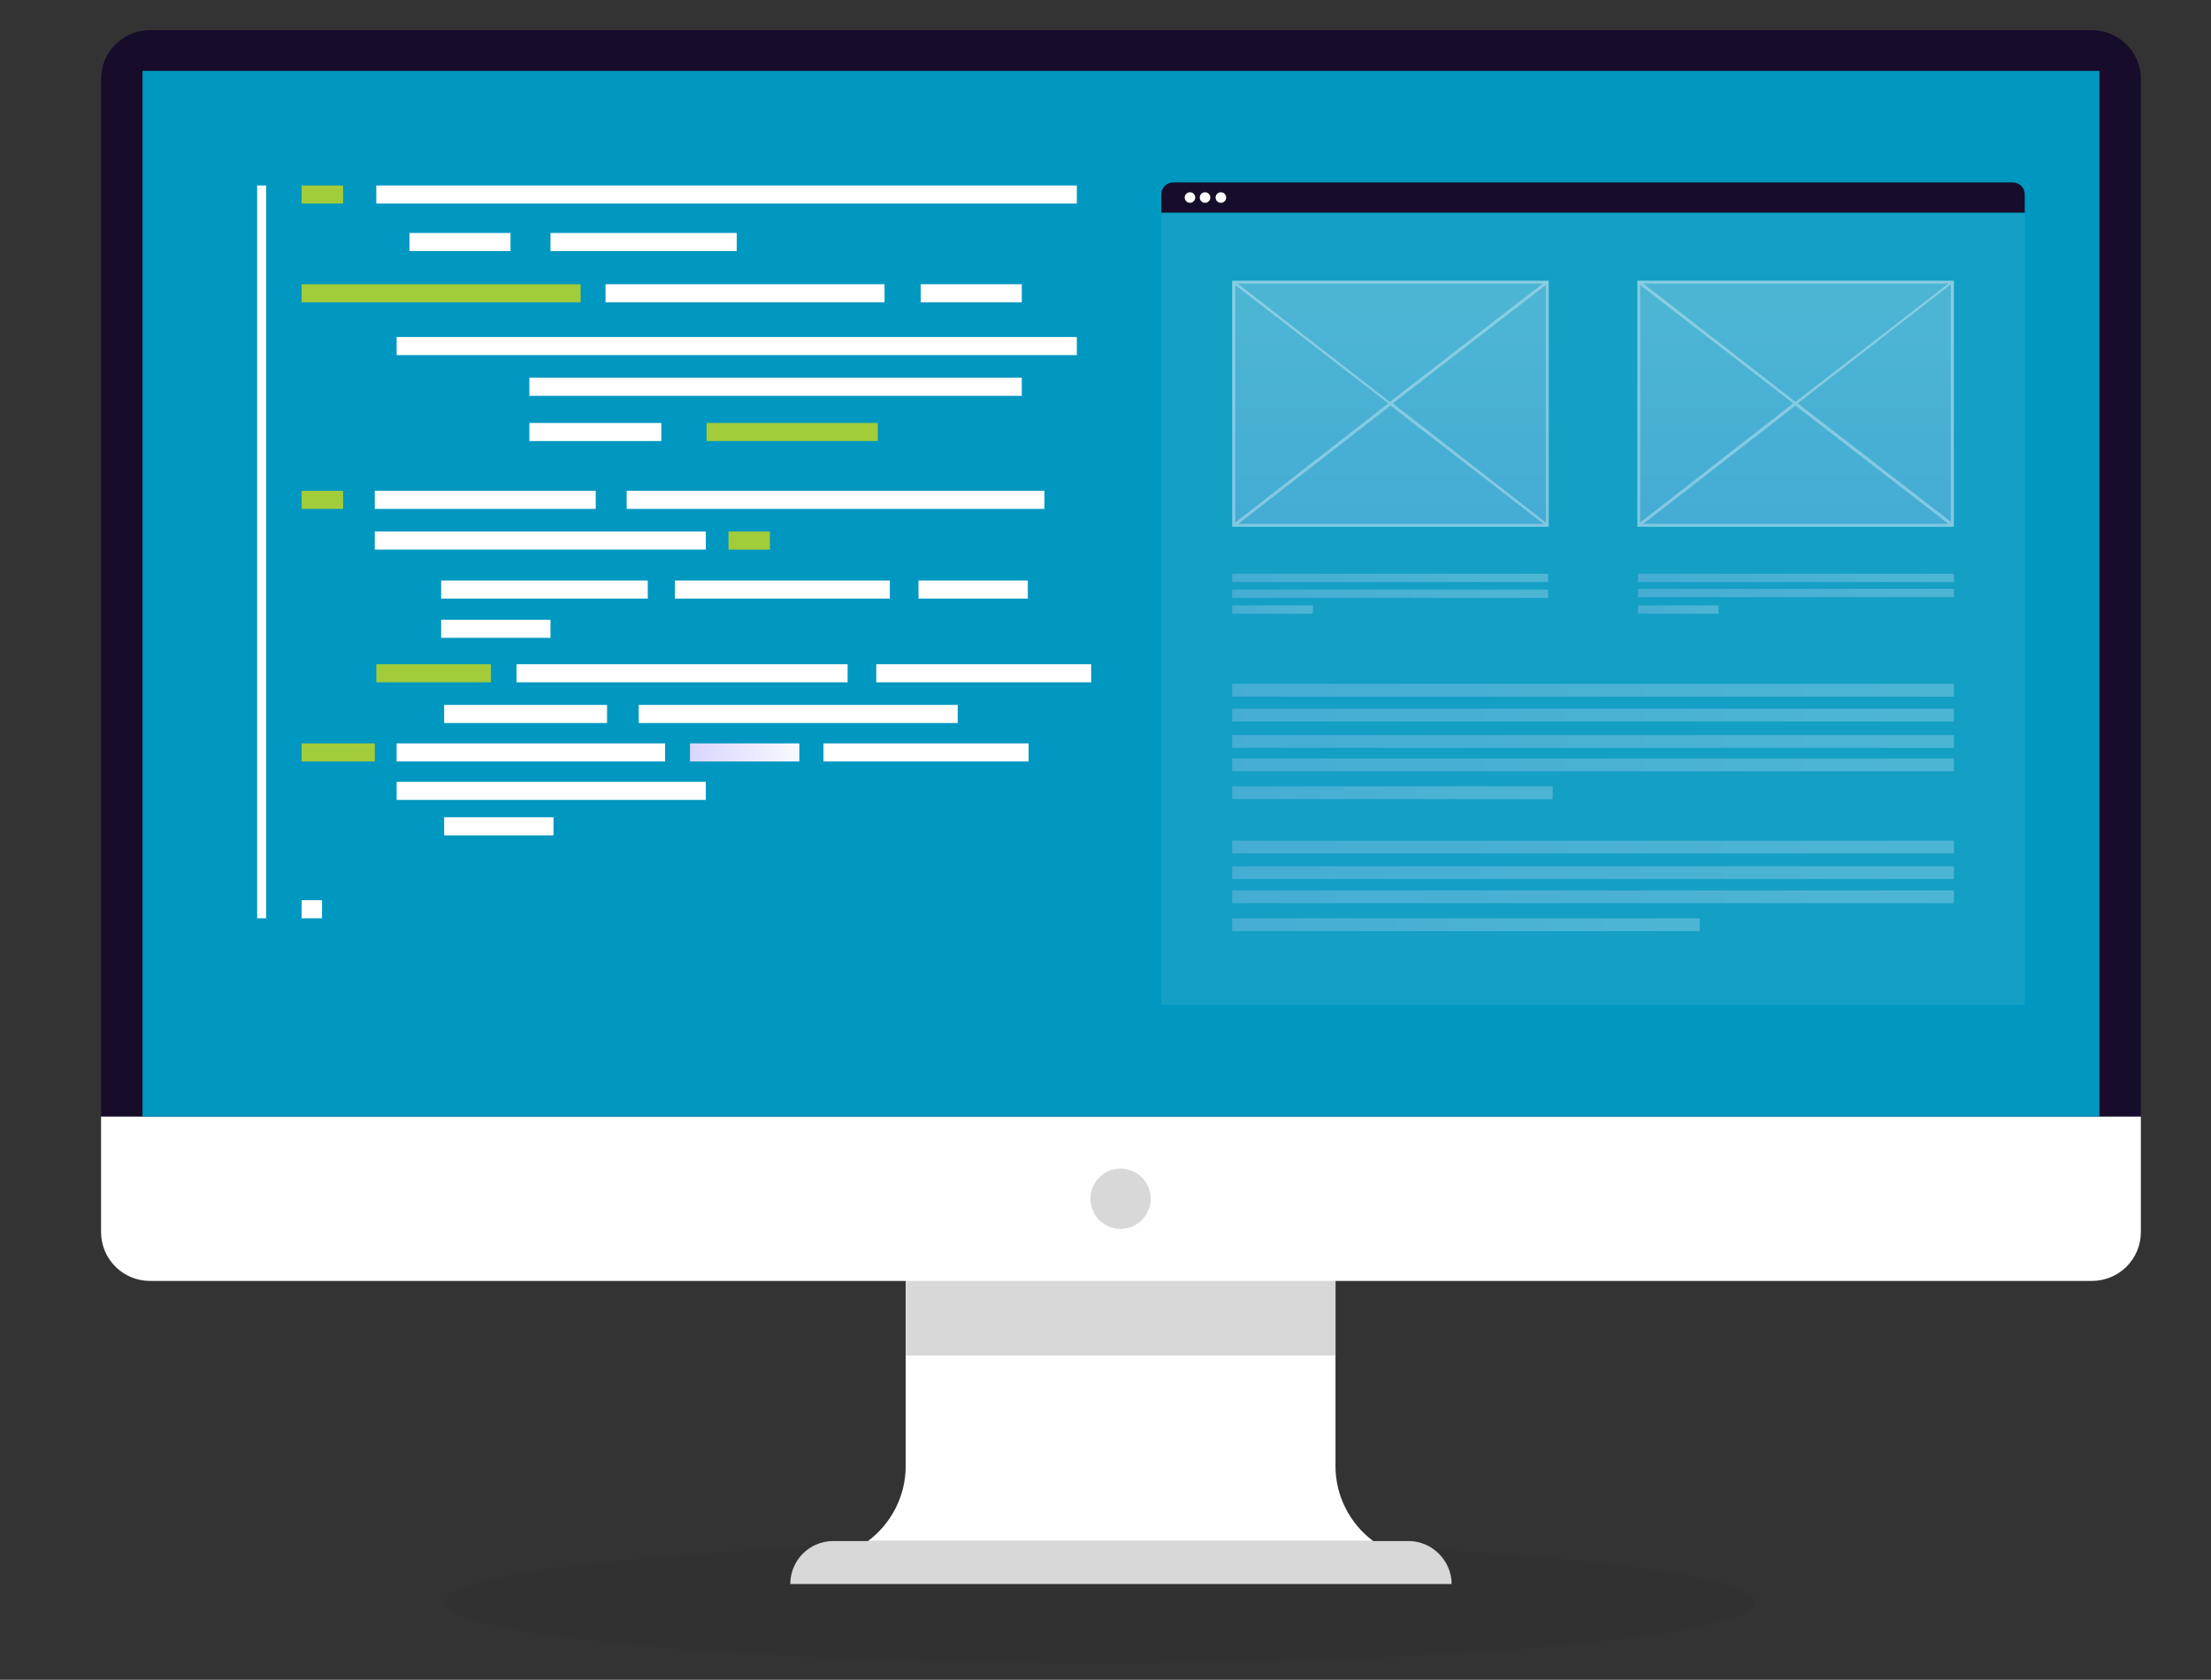 <?xml version="1.0" encoding="utf-8"?>
<!-- Generator: Adobe Illustrator 24.0.3, SVG Export Plug-In . SVG Version: 6.00 Build 0)  -->
<svg version="1.1" id="_x2014_ÎÓÈ_x5F_1" xmlns="http://www.w3.org/2000/svg" xmlns:xlink="http://www.w3.org/1999/xlink"
	 x="0px" y="0px" width="293.2px" height="222.8px" viewBox="0 0 293.2 222.8" style="enable-background:new 0 0 293.2 222.8;"
	 xml:space="preserve">
<rect x="0" y="0" width="293.2" height="222.8" fill="#333333" stroke="none"/>
<style type="text/css">
	.st0{opacity:5.000000e-02;}
	.st1{fill:#170C2A;}
	.st2{fill:#FFFFFF;}
	.st3{fill:#0097C0;}
	.st4{fill:#D8D8D8;}
	.st5{opacity:8.000000e-02;fill:#FFFFFF;}
	.st6{fill:#A2CC3A;}
	.st7{fill:url(#SVGID_1_);}
	.st8{opacity:0.25;fill:url(#SVGID_2_);}
	.st9{opacity:0.25;fill:url(#SVGID_3_);}
	.st10{opacity:0.25;}
	.st11{fill:url(#SVGID_4_);}
	.st12{fill:url(#SVGID_5_);}
	.st13{fill:url(#SVGID_6_);}
	.st14{fill:url(#SVGID_7_);}
	.st15{fill:url(#SVGID_8_);}
	.st16{fill:url(#SVGID_9_);}
	.st17{fill:url(#SVGID_10_);}
	.st18{fill:url(#SVGID_11_);}
	.st19{fill:url(#SVGID_12_);}
	.st20{fill:url(#SVGID_13_);}
	.st21{fill:url(#SVGID_14_);}
	.st22{fill:url(#SVGID_15_);}
	.st23{fill:url(#SVGID_16_);}
	.st24{fill:url(#SVGID_17_);}
	.st25{fill:url(#SVGID_18_);}
	.st26{opacity:0.33;fill:#FFFFFF;}
</style>
<ellipse class="st0" cx="145.8" cy="212.5" rx="86.9" ry="8.1"/>
<g>
	<g>
		<g>
			<path class="st1" d="M283.9,148.8V10.5c0-3.6-2.9-6.5-6.5-6.5H19.9c-3.6,0-6.5,2.9-6.5,6.5v138.2H283.9z"/>
			<path class="st2" d="M13.4,148.1v15.3c0,3.6,2.9,6.5,6.5,6.5h257.5c3.6,0,6.5-2.9,6.5-6.5v-15.3H13.4z"/>
			<rect x="18.9" y="9.4" class="st3" width="259.5" height="138.7"/>
			<path class="st2" d="M182.1,204.4L182.1,204.4h-67l0,0c3.1-2.3,5-6,5-9.9v-24.7h57v24.7C177.1,198.4,179,202.1,182.1,204.4z"/>
			<rect x="120.1" y="169.9" class="st4" width="57" height="9.9"/>
			<path class="st4" d="M192.5,210.1h-87.7l0,0c0-3.1,2.5-5.7,5.7-5.7h76.3C189.9,204.4,192.5,207,192.5,210.1L192.5,210.1z"/>
			<path class="st4" d="M144.6,159c0-2.2,1.8-4,4-4c2.2,0,4,1.8,4,4c0,2.2-1.8,4-4,4C146.4,163,144.6,161.2,144.6,159z"/>
		</g>
	</g>
	<g>
		<rect x="154" y="28.3" class="st5" width="114.5" height="105"/>
		<g>
			<path class="st1" d="M266.9,24.2H155.6c-0.9,0-1.6,0.7-1.6,1.6v2.4h114.5v-2.4C268.5,24.9,267.8,24.2,266.9,24.2z"/>
			<g>
				<circle class="st2" cx="157.8" cy="26.2" r="0.7"/>
				<circle class="st2" cx="159.8" cy="26.2" r="0.7"/>
				<circle class="st2" cx="161.9" cy="26.2" r="0.7"/>
			</g>
		</g>
	</g>
	<rect x="40" y="37.7" class="st6" width="37" height="2.4"/>
	<rect x="93.7" y="56.1" class="st6" width="22.7" height="2.4"/>
	<rect x="40" y="65.1" class="st6" width="5.5" height="2.4"/>
	<rect x="40" y="24.6" class="st6" width="5.5" height="2.4"/>
	<rect x="49.9" y="88.1" class="st6" width="15.2" height="2.4"/>
	<rect x="96.6" y="70.5" class="st6" width="5.5" height="2.4"/>
	<rect x="40" y="98.6" class="st6" width="9.7" height="2.4"/>
	<rect x="122.1" y="37.7" class="st2" width="13.4" height="2.4"/>
	<rect x="54.3" y="30.9" class="st2" width="13.4" height="2.4"/>
	<rect x="58.9" y="93.5" class="st2" width="21.6" height="2.4"/>
	<rect x="52.6" y="98.6" class="st2" width="35.6" height="2.4"/>
	<rect x="70.2" y="50.1" class="st2" width="65.3" height="2.4"/>
	<rect x="89.5" y="77" class="st2" width="28.5" height="2.4"/>
	<rect x="80.3" y="37.7" class="st2" width="37" height="2.4"/>
	<rect x="70.2" y="56.1" class="st2" width="17.5" height="2.4"/>
	<rect x="73" y="30.9" class="st2" width="24.7" height="2.4"/>
	<rect x="116.2" y="88.1" class="st2" width="28.5" height="2.4"/>
	<rect x="52.6" y="103.7" class="st2" width="41" height="2.4"/>
	<rect x="58.5" y="77" class="st2" width="27.4" height="2.4"/>
	<rect x="121.8" y="77" class="st2" width="14.5" height="2.4"/>
	<rect x="58.5" y="82.2" class="st2" width="14.5" height="2.4"/>
	<rect x="109.2" y="98.6" class="st2" width="27.2" height="2.4"/>
	<linearGradient id="SVGID_1_" gradientUnits="userSpaceOnUse" x1="91.509" y1="99.823" x2="106.017" y2="99.823">
		<stop  offset="0" style="stop-color:#D9D5FF"/>
		<stop  offset="1" style="stop-color:#F9F9FF"/>
	</linearGradient>
	<rect x="91.5" y="98.6" class="st7" width="14.5" height="2.4"/>
	<rect x="58.9" y="108.4" class="st2" width="14.5" height="2.4"/>
	<rect x="40" y="119.4" class="st2" width="2.7" height="2.4"/>
	<rect x="49.7" y="65.1" class="st2" width="29.3" height="2.4"/>
	<rect x="84.7" y="93.5" class="st2" width="42.3" height="2.4"/>
	<rect x="83.1" y="65.1" class="st2" width="55.4" height="2.4"/>
	<rect x="68.5" y="88.1" class="st2" width="43.9" height="2.4"/>
	<rect x="49.7" y="70.5" class="st2" width="43.9" height="2.4"/>
	<rect x="52.6" y="44.7" class="st2" width="90.2" height="2.4"/>
	<rect x="49.9" y="24.6" class="st2" width="92.9" height="2.4"/>
	<rect x="34.1" y="24.6" class="st2" width="1.2" height="97.2"/>
	<linearGradient id="SVGID_2_" gradientUnits="userSpaceOnUse" x1="184.383" y1="67.445" x2="184.383" y2="39.322">
		<stop  offset="0" style="stop-color:#D9D5FF"/>
		<stop  offset="1" style="stop-color:#F9F9FF"/>
	</linearGradient>
	<rect x="163.4" y="37.3" class="st8" width="41.9" height="32.5"/>
	<linearGradient id="SVGID_3_" gradientUnits="userSpaceOnUse" x1="238.129" y1="67.445" x2="238.129" y2="39.322">
		<stop  offset="0" style="stop-color:#D9D5FF"/>
		<stop  offset="1" style="stop-color:#F9F9FF"/>
	</linearGradient>
	<rect x="217.2" y="37.3" class="st9" width="41.9" height="32.5"/>
	<g class="st10">
		<linearGradient id="SVGID_4_" gradientUnits="userSpaceOnUse" x1="163.425" y1="76.652" x2="205.341" y2="76.652">
			<stop  offset="0" style="stop-color:#D9D5FF"/>
			<stop  offset="1" style="stop-color:#F9F9FF"/>
		</linearGradient>
		<rect x="163.4" y="76.1" class="st11" width="41.9" height="1.1"/>
		<linearGradient id="SVGID_5_" gradientUnits="userSpaceOnUse" x1="163.425" y1="78.705" x2="205.341" y2="78.705">
			<stop  offset="0" style="stop-color:#D9D5FF"/>
			<stop  offset="1" style="stop-color:#F9F9FF"/>
		</linearGradient>
		<rect x="163.4" y="78.2" class="st12" width="41.9" height="1.1"/>
		<linearGradient id="SVGID_6_" gradientUnits="userSpaceOnUse" x1="163.425" y1="80.835" x2="174.173" y2="80.835">
			<stop  offset="0" style="stop-color:#D9D5FF"/>
			<stop  offset="1" style="stop-color:#F9F9FF"/>
		</linearGradient>
		<rect x="163.4" y="80.3" class="st13" width="10.7" height="1.1"/>
	</g>
	<g class="st10">
		<linearGradient id="SVGID_7_" gradientUnits="userSpaceOnUse" x1="163.425" y1="91.579" x2="259.087" y2="91.579">
			<stop  offset="0" style="stop-color:#D9D5FF"/>
			<stop  offset="1" style="stop-color:#F9F9FF"/>
		</linearGradient>
		<rect x="163.4" y="90.7" class="st14" width="95.7" height="1.7"/>
		<linearGradient id="SVGID_8_" gradientUnits="userSpaceOnUse" x1="163.425" y1="94.883" x2="259.087" y2="94.883">
			<stop  offset="0" style="stop-color:#D9D5FF"/>
			<stop  offset="1" style="stop-color:#F9F9FF"/>
		</linearGradient>
		<rect x="163.4" y="94" class="st15" width="95.7" height="1.7"/>
		<linearGradient id="SVGID_9_" gradientUnits="userSpaceOnUse" x1="163.425" y1="98.312" x2="259.087" y2="98.312">
			<stop  offset="0" style="stop-color:#D9D5FF"/>
			<stop  offset="1" style="stop-color:#F9F9FF"/>
		</linearGradient>
		<rect x="163.4" y="97.5" class="st16" width="95.7" height="1.7"/>
		<linearGradient id="SVGID_10_" gradientUnits="userSpaceOnUse" x1="163.425" y1="101.486" x2="259.087" y2="101.486">
			<stop  offset="0" style="stop-color:#D9D5FF"/>
			<stop  offset="1" style="stop-color:#F9F9FF"/>
		</linearGradient>
		<rect x="163.4" y="100.6" class="st17" width="95.7" height="1.7"/>
		<linearGradient id="SVGID_11_" gradientUnits="userSpaceOnUse" x1="163.425" y1="105.197" x2="205.945" y2="105.197">
			<stop  offset="0" style="stop-color:#D9D5FF"/>
			<stop  offset="1" style="stop-color:#F9F9FF"/>
		</linearGradient>
		<rect x="163.4" y="104.3" class="st18" width="42.5" height="1.7"/>
	</g>
	<g class="st10">
		<linearGradient id="SVGID_12_" gradientUnits="userSpaceOnUse" x1="163.425" y1="112.308" x2="259.087" y2="112.308">
			<stop  offset="0" style="stop-color:#D9D5FF"/>
			<stop  offset="1" style="stop-color:#F9F9FF"/>
		</linearGradient>
		<rect x="163.4" y="111.5" class="st19" width="95.7" height="1.7"/>
		<linearGradient id="SVGID_13_" gradientUnits="userSpaceOnUse" x1="163.425" y1="115.736" x2="259.087" y2="115.736">
			<stop  offset="0" style="stop-color:#D9D5FF"/>
			<stop  offset="1" style="stop-color:#F9F9FF"/>
		</linearGradient>
		<rect x="163.4" y="114.9" class="st20" width="95.7" height="1.7"/>
		<linearGradient id="SVGID_14_" gradientUnits="userSpaceOnUse" x1="163.425" y1="118.91" x2="259.087" y2="118.91">
			<stop  offset="0" style="stop-color:#D9D5FF"/>
			<stop  offset="1" style="stop-color:#F9F9FF"/>
		</linearGradient>
		<rect x="163.4" y="118.1" class="st21" width="95.7" height="1.7"/>
		<linearGradient id="SVGID_15_" gradientUnits="userSpaceOnUse" x1="163.425" y1="122.621" x2="225.401" y2="122.621">
			<stop  offset="0" style="stop-color:#D9D5FF"/>
			<stop  offset="1" style="stop-color:#F9F9FF"/>
		</linearGradient>
		<rect x="163.4" y="121.8" class="st22" width="62" height="1.7"/>
	</g>
	<g class="st10">
		<linearGradient id="SVGID_16_" gradientUnits="userSpaceOnUse" x1="217.17" y1="76.614" x2="259.087" y2="76.614">
			<stop  offset="0" style="stop-color:#D9D5FF"/>
			<stop  offset="1" style="stop-color:#F9F9FF"/>
		</linearGradient>
		<rect x="217.2" y="76.1" class="st23" width="41.9" height="1.1"/>
		<linearGradient id="SVGID_17_" gradientUnits="userSpaceOnUse" x1="217.17" y1="78.666" x2="259.087" y2="78.666">
			<stop  offset="0" style="stop-color:#D9D5FF"/>
			<stop  offset="1" style="stop-color:#F9F9FF"/>
		</linearGradient>
		<rect x="217.2" y="78.1" class="st24" width="41.9" height="1.1"/>
		<linearGradient id="SVGID_18_" gradientUnits="userSpaceOnUse" x1="217.17" y1="80.797" x2="227.918" y2="80.797">
			<stop  offset="0" style="stop-color:#D9D5FF"/>
			<stop  offset="1" style="stop-color:#F9F9FF"/>
		</linearGradient>
		<rect x="217.2" y="80.3" class="st25" width="10.7" height="1.1"/>
	</g>
	<path class="st26" d="M163.4,37.2v32.7h42V37.2H163.4z M184.1,53.5l-20.3,15.8V37.8L184.1,53.5z M164.1,37.6h40.5l-20.3,15.7
		L164.1,37.6z M184.4,53.8l20.3,15.7h-40.5L184.4,53.8z M184.7,53.5L205,37.8v31.5L184.7,53.5z"/>
	<path class="st26" d="M217.1,37.2v32.7h42V37.2H217.1z M237.8,53.5l-20.3,15.8V37.8L237.8,53.5z M217.9,37.6h40.5l-20.3,15.7
		L217.9,37.6z M238.1,53.8l20.3,15.7h-40.5L238.1,53.8z M238.4,53.5l20.3-15.8v31.5L238.4,53.5z"/>
</g>
</svg>
